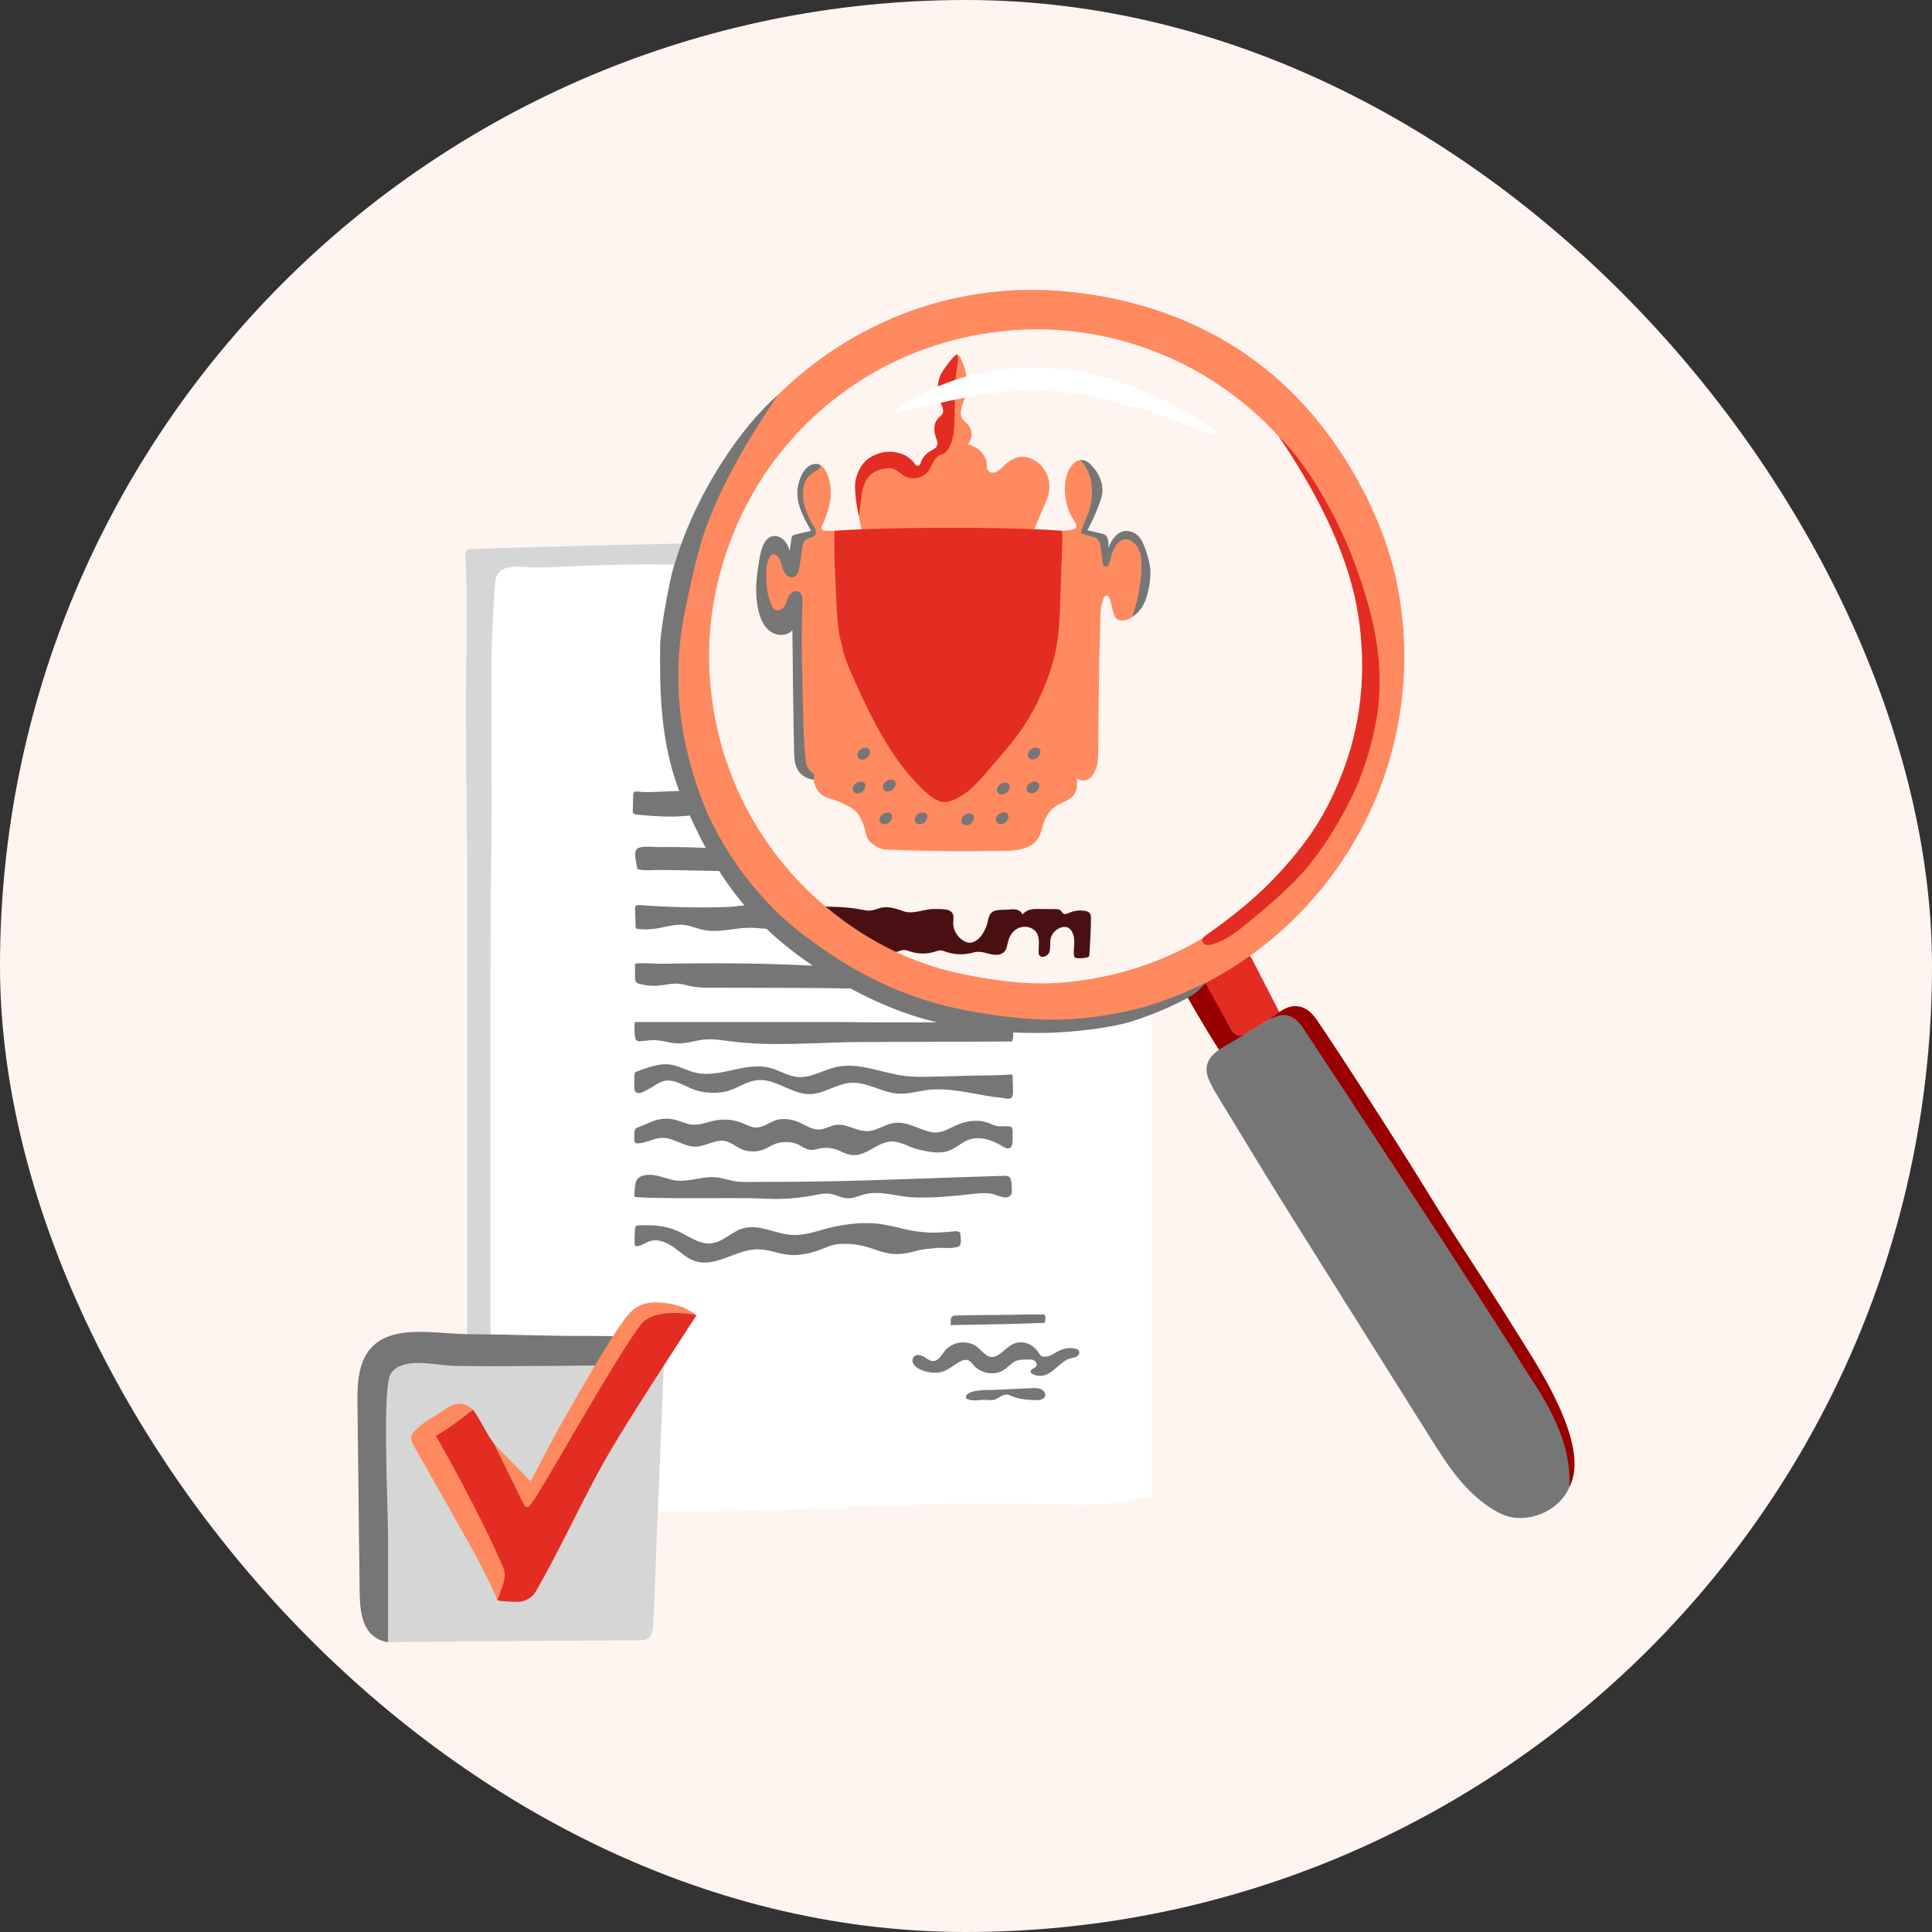 <svg width="200" height="200" viewBox="0 0 200 200" fill="none" xmlns="http://www.w3.org/2000/svg">
<rect x="0" y="0" width="200" height="200" fill="#333333" stroke="none"/>
<rect width="200" height="200" rx="100" fill="#FFF5F0"/>
<g clip-path="url(#clip0_7144_59799)">
<path d="M75.012 56.32C71.111 57.018 67.081 57.121 63.124 57.415C59.118 57.713 54.988 58.319 50.97 58.319C50.634 58.344 50.258 58.389 50.053 58.635C49.952 58.758 49.91 58.912 49.873 59.062C48.898 63.001 49.384 67.064 49.737 71.042C50.021 74.216 50.138 77.241 49.958 80.418C49.764 83.835 49.591 87.251 49.445 90.669C49.152 97.502 48.964 104.339 48.916 111.177C48.818 124.841 49.275 138.515 50.555 152.132C50.651 153.159 50.841 154.329 51.777 154.892C52.996 155.627 55.379 155.536 56.774 155.7C59.171 155.982 61.582 156.171 63.995 156.294C68.834 156.538 73.684 156.5 78.527 156.364C88.109 156.095 97.686 155.421 107.277 155.682C111.298 155.791 115.371 155.965 119.222 154.892V101.131C120.183 101.131 121.14 101.24 122.097 101.307C114.24 103.782 106.181 103.423 98.117 101.655C91.6 100.226 85.307 97.468 80.615 93.063C77.848 90.463 75.699 87.358 73.862 84.135C71.351 79.728 69.362 74.939 69.251 69.964C69.141 64.989 71.15 59.789 75.012 56.323V56.32Z" fill="white"/>
<path d="M50.397 155.468C50.42 155.487 50.444 155.506 50.468 155.525C51 155.956 51.567 156.402 52.263 156.525C52.685 156.599 53.119 156.547 53.544 156.488C54.246 156.39 54.945 156.275 55.641 156.142C54.513 155.966 53.421 155.599 52.435 155.064C51.912 154.78 51.409 154.439 51.066 153.979C50.303 152.953 50.77 150.56 50.77 149.283V106.825C50.77 100.051 50.759 93.277 50.884 86.503C50.947 83.086 50.824 69.86 50.914 66.639C50.97 64.624 51.105 62.614 51.243 60.603C51.272 60.183 51.308 59.742 51.554 59.385C52.14 58.539 53.478 58.633 54.566 58.707C55.812 58.793 57.063 58.717 58.31 58.656C64.315 58.357 70.338 58.353 76.343 58.644C76.066 58.135 76.275 57.526 76.252 56.956C76.209 55.914 75.562 56.055 74.857 56.106C73.692 56.191 72.511 56.225 71.332 56.25C68.805 56.303 66.278 56.358 63.752 56.417C58.773 56.533 53.796 56.666 48.82 56.836C48.65 56.841 48.466 56.853 48.338 56.955C48.166 57.093 48.164 57.334 48.177 57.544C48.489 62.722 48.232 67.954 48.232 73.161C48.232 79.492 48.363 85.724 48.363 92.042V145.92C48.363 148.16 48.105 150.424 48.532 152.632C48.619 153.078 48.727 153.527 48.946 153.933C49.278 154.544 49.838 155.016 50.396 155.468H50.397Z" fill="#D6D6D6"/>
<path d="M66.51 81.982C66.154 81.971 65.556 81.766 65.545 82.292C65.531 82.853 65.519 83.414 65.505 83.975C65.504 84.039 65.503 84.108 65.535 84.164C65.599 84.279 65.885 84.327 66.002 84.338C67.852 84.502 69.945 84.668 71.786 84.364C73.482 84.085 75.331 84.282 77.053 84.438C78.298 84.55 79.528 84.687 80.768 84.822C81.754 84.929 82.716 85.13 83.694 85.267C84.833 85.426 85.973 85.513 87.126 85.468C87.572 85.45 88.326 85.493 88.738 85.258C89.04 85.087 89.059 84.802 89.181 84.515C89.371 84.069 89.492 83.567 89.443 83.081C89.403 82.675 89.177 82.686 88.809 82.615C88.019 82.463 87.162 82.485 86.355 82.443C84.069 82.324 81.742 82.431 79.452 82.431C78.88 82.431 78.304 82.452 77.734 82.427C76.624 82.378 75.544 82.13 74.442 82.027C73.337 81.924 72.2 81.918 71.09 81.886C69.56 81.84 68.044 82.036 66.508 81.988L66.51 81.982Z" fill="#767676"/>
<path d="M66.089 87.782C66.04 87.805 65.996 87.832 65.961 87.863C65.511 88.244 65.919 89.448 65.987 89.974C66.741 90.179 67.676 90.044 68.451 90.058C69.432 90.073 70.414 90.09 71.394 90.106C72.981 90.132 74.569 90.183 76.154 90.184C77.376 90.184 78.495 89.777 79.759 89.841C81.527 89.93 83.3 89.968 85.067 89.859C85.554 89.829 86.221 89.477 85.94 89.108C85.782 88.9 83.954 88.972 83.63 88.95C82.779 88.892 81.928 88.834 81.076 88.776C79.76 88.688 78.487 88.69 77.243 88.27C76.101 87.885 74.878 87.839 73.686 87.795C71.879 87.726 70.07 87.657 68.262 87.692C67.785 87.701 66.609 87.54 66.088 87.784L66.089 87.782Z" fill="#767676"/>
<path d="M65.74 94.07C65.761 94.683 65.781 95.296 65.802 95.91C65.804 95.974 65.808 96.044 65.852 96.092C65.903 96.148 65.99 96.161 66.068 96.169C66.695 96.231 67.331 96.214 67.952 96.118C68.926 95.97 69.894 95.629 70.872 95.753C71.462 95.829 72.011 96.069 72.587 96.212C74.457 96.68 76.198 95.941 78.048 96.053C79.842 96.161 81.666 96.407 83.467 96.55C85.027 96.674 86.589 96.794 88.149 96.91C88.93 96.968 89.711 97.025 90.492 97.081C90.807 97.103 92.656 97.428 92.834 97.246C93.053 97.021 92.932 96.639 92.672 96.455C92.413 96.271 92.07 96.232 91.744 96.199C89.09 95.933 86.436 95.667 83.783 95.401C82.435 95.265 81.088 95.131 79.741 94.995C79.258 94.947 79.295 94.761 78.89 94.53C78.511 94.314 78.814 93.852 78.278 93.693C77.873 93.573 75.963 93.869 75.537 93.883C72.419 93.993 69.365 93.926 66.26 93.697C66.078 93.683 65.852 93.69 65.769 93.84C65.734 93.904 65.735 93.978 65.737 94.05V94.072L65.74 94.07Z" fill="#767676"/>
<path d="M65.738 99.935C65.73 100.363 65.731 100.792 65.742 101.22C65.746 101.377 65.756 101.544 65.861 101.666C65.956 101.777 66.11 101.828 66.258 101.866C66.869 102.028 67.512 102.084 68.146 102.03C68.882 101.968 69.615 101.76 70.35 101.844C70.73 101.887 71.094 102.007 71.468 102.086C72.205 102.244 72.969 102.243 73.726 102.246C78.451 102.261 86.665 102.229 91.384 102.427C90.974 101.57 88.77 101.47 87.989 101.083C87.429 100.805 86.885 100.29 86.29 100.109C85.561 99.889 84.569 99.995 83.808 99.954C82.122 99.867 80.436 99.808 78.748 99.77C75.376 99.695 72.003 99.708 68.63 99.768C67.665 99.785 66.694 99.641 65.739 99.756C65.738 99.815 65.737 99.875 65.735 99.933L65.738 99.935Z" fill="#767676"/>
<path d="M65.702 105.801C65.665 106.341 65.666 106.885 65.753 107.42C65.768 107.509 65.786 107.601 65.849 107.671C65.947 107.776 66.116 107.789 66.266 107.785C66.708 107.772 67.143 107.675 67.584 107.667C68.46 107.652 69.305 107.996 70.181 108.015C71.099 108.036 71.983 107.702 72.897 107.613C73.803 107.526 74.712 107.681 75.614 107.797C80.103 108.374 84.642 107.885 89.149 107.869C94.354 107.852 99.558 107.835 104.763 107.818C104.977 107.376 104.907 106.263 104.745 105.801C98.497 105.805 93.332 105.886 87.089 105.801H65.702Z" fill="#767676"/>
<path d="M65.695 112.86C65.7 112.875 65.705 112.889 65.712 112.903C65.808 113.115 66.085 113.188 66.314 113.138C66.545 113.089 66.735 112.944 66.944 112.843C67.15 112.744 67.346 112.637 67.54 112.513C67.922 112.268 68.305 111.996 68.757 111.899C69.744 111.685 70.677 112.319 71.603 112.7C72.689 113.146 73.932 113.241 75.089 112.999C76.306 112.743 77.21 111.899 78.486 111.81C80.371 111.677 81.978 113.308 83.869 113.264C85.325 113.23 86.57 112.208 88.021 112.094C89.75 111.959 91.312 113.129 93.044 113.217C94.017 113.265 94.966 112.97 95.93 112.843C96.783 112.731 97.646 112.753 98.498 112.843C99.681 112.966 100.846 113.214 102.017 113.414C102.604 113.514 103.192 113.603 103.784 113.658C104.114 113.688 104.593 113.908 104.787 113.522C104.864 113.369 104.866 113.19 104.865 113.02C104.865 112.485 104.849 111.948 104.823 111.413C104.821 111.352 104.812 111.28 104.759 111.248C104.723 111.224 104.677 111.227 104.634 111.231C103.332 111.343 102.007 111.314 100.7 111.348C99.368 111.382 98.036 111.417 96.704 111.451C95.69 111.477 94.669 111.503 93.663 111.378C91.272 111.079 88.909 109.932 86.565 110.457C85.214 110.759 83.967 111.61 82.582 111.49C81.55 111.401 80.666 110.784 79.667 110.531C77.172 109.901 74.52 111.627 72.012 111.044C71.095 110.831 70.272 110.32 69.336 110.194C68.504 110.084 67.619 110.341 66.836 110.595C66.526 110.696 66.219 110.806 65.918 110.929C65.778 110.985 65.735 110.989 65.708 111.135C65.651 111.426 65.667 111.759 65.662 112.057C65.658 112.246 65.659 112.436 65.665 112.625C65.667 112.705 65.67 112.787 65.695 112.862V112.86Z" fill="#767676"/>
<path d="M92.252 118.171C90.666 118.238 89.477 119.988 87.812 119.495C87.354 119.359 86.941 119.115 86.486 118.971C85.987 118.813 85.442 118.781 84.927 118.877C84.587 118.941 84.25 119.06 83.904 119.033C83.468 118.999 83.099 118.74 82.725 118.53C82.062 118.158 81.029 118.147 80.303 118.393C79.885 118.534 79.527 118.792 79.124 118.965C78.351 119.292 77.416 119.273 76.66 118.915C76.118 118.658 75.656 118.235 75.059 118.119C74.043 117.921 73.081 118.672 72.043 118.701C70.799 118.736 69.723 117.737 68.478 117.792C67.597 117.831 66.83 118.383 65.942 118.359C65.88 118.358 65.816 118.348 65.766 118.31C65.687 118.248 65.675 118.135 65.67 118.034C65.658 117.79 65.658 117.546 65.668 117.302C65.675 117.148 65.689 116.983 65.788 116.863C65.872 116.761 66.003 116.711 66.127 116.664C66.577 116.497 67.007 116.316 67.444 116.125C68.225 115.783 69.143 115.714 69.973 115.937C70.524 116.085 71.039 116.354 71.608 116.415C72.435 116.504 73.231 116.144 74.046 115.988C75.008 115.804 76.033 115.911 76.925 116.288C77.329 116.459 77.722 116.688 78.164 116.715C78.94 116.763 79.512 116.274 80.167 116.014C80.896 115.726 81.833 115.829 82.549 116.111C83.319 116.415 84.032 116.984 84.868 116.924C85.448 116.882 85.955 116.535 86.53 116.45C87.238 116.346 87.931 116.647 88.602 116.877C89.323 117.124 89.965 117.188 90.681 116.915C91.455 116.621 92.18 116.187 93.052 116.221C94.11 116.262 95.148 116.88 96.161 117.139C97.289 117.428 97.879 117.005 98.892 116.526C99.932 116.034 101.191 115.845 102.28 116.235C102.568 116.338 102.842 116.48 103.141 116.549C103.546 116.643 103.942 116.568 104.349 116.587C104.707 116.604 104.815 116.732 104.824 117.103C104.835 117.509 104.845 117.916 104.802 118.319C104.783 118.508 104.736 118.717 104.576 118.82C104.284 119.009 103.9 118.742 103.652 118.592C102.503 117.895 101.051 117.484 99.812 118.205C99.271 118.52 98.788 118.928 98.191 119.138C97.186 119.492 96.043 119.214 95.045 118.99C94.099 118.777 93.274 118.13 92.25 118.173L92.252 118.171Z" fill="#767676"/>
<path d="M104.707 122.52C104.743 122.787 104.753 123.058 104.74 123.326C104.735 123.44 104.723 123.556 104.665 123.657C104.306 124.28 103.353 123.76 102.866 123.629C101.952 123.384 100.862 123.589 99.935 123.681C98.128 123.864 96.263 124.039 94.451 123.945C92.795 123.859 91.112 123.209 89.458 123.645C88.897 123.792 88.36 124.066 87.777 124.052C87.148 124.036 86.586 123.687 85.966 123.589C85.38 123.496 84.784 123.634 84.204 123.745C82.609 124.052 80.972 124.168 79.346 124.092C77.952 124.028 76.643 124.023 75.246 124.026C74.166 124.026 73.088 124.036 72.008 124.04C70.94 124.043 69.871 124.04 68.802 124.019C67.77 123.998 66.704 124.011 65.679 123.903C65.659 123.726 65.675 123.547 65.69 123.369C65.704 123.191 65.72 123.012 65.738 122.833C65.757 122.65 65.781 122.465 65.847 122.293C66.136 121.541 67.267 121.556 67.92 121.685C68.618 121.823 69.276 122.118 69.984 122.206C71.337 122.371 72.686 121.758 74.046 121.869C74.915 121.939 75.728 122.301 76.599 122.343C77.421 122.382 78.275 122.343 79.107 122.345C81.165 122.35 83.224 122.335 85.282 122.298C91.497 122.187 97.703 121.892 103.916 121.723C104.128 121.717 104.368 121.723 104.51 121.865C104.596 121.951 104.629 122.072 104.654 122.189C104.677 122.298 104.696 122.409 104.71 122.52H104.707Z" fill="#767676"/>
<path d="M98.429 136.659C98.422 136.832 98.414 137.004 98.407 137.176C100.287 137.14 102.169 137.103 104.049 137.068C105.364 137.043 106.672 136.999 107.983 136.948C108.038 136.945 108.098 136.941 108.14 136.906C108.186 136.867 108.196 136.802 108.203 136.743C108.226 136.559 108.247 136.366 108.185 136.191C108.171 136.156 108.154 136.12 108.124 136.1C108.09 136.076 108.047 136.075 108.007 136.074C107.068 136.053 106.129 136.062 105.19 136.098C104.33 136.132 103.471 136.11 102.606 136.122C101.773 136.134 100.939 136.144 100.106 136.157C99.774 136.162 99.444 136.169 99.112 136.178C98.713 136.188 98.449 136.188 98.428 136.658L98.429 136.659Z" fill="#767676"/>
<path d="M96.689 142.105C96.173 142.088 95.662 141.965 95.2 141.735C94.948 141.61 94.701 141.447 94.563 141.203C94.424 140.959 94.423 140.619 94.626 140.423C94.867 140.188 95.272 140.254 95.57 140.411C96.117 140.698 96.493 141.19 97.121 140.673C97.426 140.421 97.616 140.056 97.877 139.757C98.673 138.845 100.202 138.696 101.159 139.438C101.722 139.872 102.199 140.685 102.976 140.425C103.759 140.163 104.27 139.32 105.082 139.047C106.028 138.729 107.01 139.217 107.525 140.042C107.597 140.158 107.663 140.283 107.777 140.359C107.854 140.411 107.947 140.433 108.039 140.444C108.646 140.508 109.165 140.046 109.72 139.791C110.188 139.576 110.724 139.504 111.233 139.59C111.421 139.622 111.63 139.693 111.706 139.87C111.795 140.074 111.644 140.316 111.45 140.425C111.255 140.535 111.024 140.557 110.809 140.617C109.726 140.923 109.092 142.18 107.988 142.398C107.615 142.471 107.217 142.411 106.882 142.229C106.803 142.186 106.722 142.128 106.696 142.042C106.654 141.904 106.774 141.769 106.899 141.698C107.025 141.626 107.174 141.579 107.257 141.461C107.389 141.279 107.292 141.003 107.108 140.874C106.924 140.745 106.685 140.729 106.461 140.74C105.825 140.767 105.346 140.689 104.802 141.1C104.479 141.345 104.195 141.645 103.847 141.857C102.869 142.449 101.484 142.161 100.749 141.287C100.614 141.125 100.491 140.941 100.303 140.844C99.942 140.658 99.51 140.861 99.165 141.074C98.265 141.628 97.784 142.141 96.691 142.103L96.689 142.105Z" fill="#767676"/>
<path d="M100.03 144.496C100.001 144.58 100.003 144.676 100.043 144.785C100.603 145.11 101.306 144.897 101.953 144.912C102.271 144.918 102.594 144.982 102.903 144.903C103.391 144.776 103.796 144.302 104.296 144.372C104.447 144.393 104.587 144.464 104.728 144.526C105.532 144.877 106.435 144.914 107.313 144.946C107.65 144.958 108.216 144.828 108.209 144.403C108.204 144.116 107.966 143.874 107.696 143.775C107.426 143.676 107.13 143.687 106.842 143.7C105.471 143.762 104.1 143.824 102.728 143.886C102.406 143.901 100.26 143.83 100.03 144.494V144.496Z" fill="#767676"/>
<path d="M65.797 127.001C65.789 127.014 65.782 127.028 65.776 127.044C65.728 127.156 65.724 127.28 65.72 127.402C65.71 127.682 65.701 127.962 65.694 128.241C65.687 128.453 65.68 128.668 65.728 128.876C65.737 128.913 65.748 128.954 65.778 128.98C65.815 129.013 65.87 129.014 65.919 129.009C66.452 128.959 66.87 128.59 67.375 128.458C68.234 128.235 69.13 128.667 69.829 129.178C70.527 129.69 71.171 130.312 72.019 130.569C74.143 131.214 76.236 129.311 78.473 129.326C79.648 129.334 80.755 129.874 81.929 129.921C82.838 129.957 83.894 129.732 84.739 129.432C85.469 129.173 86.029 128.846 86.85 128.783C87.751 128.715 88.665 128.799 89.535 129.03C90.479 129.28 91.377 129.704 92.354 129.797C92.948 129.853 93.546 129.784 94.13 129.672C94.541 129.593 94.938 129.456 95.348 129.373C95.762 129.288 96.193 129.27 96.613 129.227C96.868 129.201 97.121 129.174 97.377 129.173C97.668 129.173 97.958 129.203 98.249 129.195C98.461 129.19 98.671 129.163 98.881 129.137C99.111 129.108 99.359 129.044 99.428 128.796C99.516 128.483 99.456 128.059 99.413 127.743C99.406 127.699 99.4 127.653 99.377 127.614C99.227 127.335 98.537 127.503 98.281 127.515C97.763 127.537 97.25 127.603 96.732 127.603C95.988 127.603 95.242 127.538 94.508 127.412C93.351 127.211 92.23 126.856 91.065 126.703C89.507 126.498 87.926 126.666 86.4 126.981C85.008 127.268 83.643 127.864 82.212 127.849C80.413 127.83 78.653 126.665 76.933 127.153C75.724 127.496 74.835 128.607 73.575 128.716C72.452 128.814 71.474 128.087 70.483 127.592C69.737 127.218 68.932 126.99 68.104 126.896C67.695 126.849 67.284 126.832 66.874 126.832C66.656 126.832 66.436 126.837 66.218 126.844C66.037 126.849 65.889 126.834 65.795 127.003L65.797 127.001Z" fill="#767676"/>
<path d="M40.562 140.617C40.275 140.629 39.989 140.643 39.702 140.657C39.54 140.665 39.366 140.68 39.241 140.783C39.114 140.887 39.068 141.057 39.029 141.215C37.943 145.681 37.573 150.321 37.941 154.903C38.119 157.112 38.465 159.303 38.72 161.504C38.861 162.725 38.819 164.071 39.136 165.259C39.353 166.072 39.476 166.901 39.525 167.74C39.567 168.454 39.278 169.355 40.144 169.999C40.63 169.999 50.982 169.89 55.519 169.864C58.155 169.848 60.792 169.834 63.427 169.818C64.354 169.813 65.282 169.808 66.209 169.803C67.827 169.794 67.584 168.49 67.673 167.171C67.76 165.858 67.768 164.531 67.822 163.215C67.921 160.807 68.019 158.401 68.118 155.993C68.314 151.231 68.508 146.468 68.704 141.705C68.715 141.446 68.719 141.162 68.561 140.956C68.358 140.694 67.981 140.661 67.651 140.651C62.955 140.515 58.256 140.48 53.559 140.51C49.24 140.537 44.881 140.43 40.563 140.616L40.562 140.617Z" fill="#D6D6D6"/>
<path d="M40.163 169.645C40.156 169.762 40.153 169.881 40.143 169.998C37.476 169.546 37.253 166.899 37.228 164.688C37.154 158.321 37.081 151.955 37.006 145.588C36.988 144.021 36.978 142.407 37.553 140.949C39.212 136.745 44.638 138.059 48.16 138.104C51.078 138.141 53.996 138.195 56.915 138.263C60.009 138.336 63.254 138.216 66.397 138.464C67.256 138.532 69.243 138.816 69.331 138.931C69.416 139.044 67.084 141.257 64.454 141.311C60.481 141.392 55.353 141.401 54.602 141.409C52.064 141.436 49.526 141.438 46.987 141.393C45.1 141.361 41.655 140.356 40.443 142.219C39.541 143.606 40.171 156.12 40.171 158.955V169.577C40.169 169.599 40.167 169.621 40.166 169.643L40.163 169.645Z" fill="#767676"/>
<path d="M44.378 149.356C45.629 147.897 47.208 146.719 48.964 145.936C49.623 146.771 50.479 148.624 51.138 149.459C52.611 151.321 53.485 152.875 54.957 154.737C58.069 149.159 61.585 142.868 64.697 137.289C65.085 136.593 65.512 135.858 66.219 135.493C66.796 135.196 67.478 135.189 68.126 135.237C70.283 135.398 72.111 136.14 72.111 136.14C72.111 136.14 66.003 145.461 63.535 149.591C61.133 153.608 59.176 157.868 56.983 161.999C56.501 162.907 56.007 163.809 55.495 164.7C55.1 165.39 54.418 165.774 53.69 165.814C53.129 165.845 51.655 165.755 51.525 165.656C51.418 165.574 51.348 165.149 51.301 165.022C50.262 162.235 49.86 159.266 48.968 156.436C48.551 155.113 48.051 153.761 47.243 152.625C47.033 152.33 44.441 149.276 44.374 149.355L44.378 149.356Z" fill="#E32D22"/>
<path d="M45.114 148.617C46.221 148.115 48.966 145.937 48.966 145.937C48.966 145.937 47.838 144.615 46.181 145.817C44.868 146.77 44.268 146.849 43.095 147.969C42.852 148.2 42.599 148.462 42.56 148.795C42.522 149.108 42.682 149.407 42.839 149.681C44.166 152.019 45.492 154.358 46.819 156.695C48.485 159.632 50.155 162.574 51.53 165.659C51.699 164.683 52.603 163.511 52.107 162.322C49.925 157.094 45.41 149.103 45.114 148.617Z" fill="#FF8A5F"/>
<path d="M54.711 156.003C55.305 155.815 63.383 140.969 66.346 137.124C67.815 135.216 72.115 136.144 72.115 136.144C72.115 136.144 71.056 135.448 70.698 135.323C69.986 135.073 69.242 134.911 68.49 134.843C67.054 134.715 65.894 135.035 64.983 136.143C63.199 138.31 58.745 146.277 57.856 147.817C57.385 148.634 54.937 153.351 54.937 153.351L51.142 149.46C51.142 149.46 52.608 152.495 53.586 154.448C54.217 155.709 54.324 156.125 54.713 156.003H54.711Z" fill="#FF8A5F"/>
<path d="M89.36 34.866C86.234 36.75 83.755 39.527 81.454 42.36C78.95 45.439 76.581 48.658 74.806 52.208C71.971 57.877 70.734 64.334 71.269 70.649C72.184 81.447 78.407 91.579 87.387 97.653C96.366 103.727 107.885 105.753 118.501 103.543C120.501 103.127 122.496 102.558 124.268 101.54C125.664 100.739 126.89 99.677 128.106 98.623C129.973 97.003 131.84 95.384 133.706 93.765C135.166 92.499 136.635 91.223 137.832 89.707C139.356 87.778 140.393 85.518 141.416 83.284C142.652 80.587 143.892 77.871 144.639 75.001C146.911 66.269 144.288 56.707 138.905 49.462C133.523 42.219 125.638 37.123 117.245 33.8C108.993 30.532 97.118 30.189 89.36 34.866Z" fill="#FFF5F0"/>
<path d="M108.616 50.043C108.605 49.917 108.587 49.792 108.562 49.669C108.36 48.686 107.645 47.847 106.718 47.466C105.595 47.005 104.642 47.488 103.83 48.297C103.608 48.519 103.386 48.757 103.094 48.872C102.801 48.987 102.415 48.934 102.255 48.663C102.152 48.49 102.167 48.273 102.155 48.072C102.091 46.972 101.202 46.263 100.207 45.991C100.745 45.217 100.561 44.836 100.545 44.705C100.481 44.171 100.184 43.911 99.812 43.578C99.077 42.918 99.674 41.899 99.898 41.115C100.295 39.73 100.045 38.181 99.363 36.913C99.251 36.703 99.042 36.707 99.042 36.707C99.042 36.707 98.91 36.955 98.875 36.993C98.501 37.393 98.437 37.726 98.234 38.235C98.043 38.713 98.069 39.313 97.811 39.749C97.731 39.92 97.65 40.096 97.645 40.284C97.64 40.462 97.704 40.635 97.762 40.803C98.007 41.495 98.2 42.207 98.324 42.93C98.44 43.603 97.829 43.79 97.542 44.321C97.332 44.71 97.271 45.185 97.419 45.605C97.495 45.82 97.628 45.994 97.773 46.165C97.437 46.319 97.133 46.441 96.826 46.664C96.404 46.971 95.959 47.317 95.814 47.818C95.754 48.027 95.746 48.26 95.616 48.435C95.466 48.636 95.16 48.701 94.942 48.577C94.775 48.482 94.676 48.306 94.563 48.149C94.019 47.385 93.042 47.036 92.131 47.056C91.183 47.075 90.398 47.566 89.641 48.087C88.664 48.76 88.618 50.049 88.662 51.117C88.689 51.811 88.739 52.471 88.861 53.167C88.897 53.364 89.276 55.464 89.357 55.455C89.995 55.382 106.733 55.553 106.733 55.553C106.733 55.553 108.178 52.183 108.357 51.746C108.578 51.209 108.668 50.621 108.617 50.044L108.616 50.043Z" fill="#FF8A5F"/>
<path d="M84.164 77.753C84.168 78.573 84.16 79.396 84.167 80.215C84.172 80.836 84.393 81.605 84.834 82.061C85.346 82.593 86.136 82.714 86.826 82.976C87.093 83.078 87.35 83.203 87.593 83.351C87.806 83.481 88.043 83.554 88.247 83.7C88.989 84.233 89.367 85.138 89.572 86.027C89.64 86.32 89.697 86.624 89.857 86.878C89.96 87.039 90.1 87.172 90.246 87.298C90.737 87.718 91.241 87.948 91.886 87.957C92.6 87.966 93.315 88.01 94.029 88.031C95.523 88.073 97.018 88.099 98.513 88.108C100.027 88.117 101.542 88.111 103.057 88.087C104.155 88.07 105.318 88.147 106.346 87.698C106.782 87.508 107.184 87.217 107.445 86.82C107.761 86.343 107.85 85.757 108.031 85.214C108.298 84.417 108.824 83.644 109.598 83.27C110.286 82.937 111.177 82.632 111.411 81.807C111.532 81.379 111.476 80.874 111.458 80.437C111.436 79.916 111.489 79.381 111.505 78.859C111.537 77.81 111.569 76.762 111.601 75.713C111.697 72.614 111.791 69.515 111.886 66.416C111.904 65.804 112.098 59.071 112.111 59.071C108.788 59.011 105.458 58.951 102.141 59.173C98.058 59.447 94.004 60.146 89.913 60.205C88.1 60.231 86.279 60.131 84.474 60.307C84.351 60.319 84.216 60.337 84.13 60.427C84.047 60.514 84.032 60.645 84.023 60.765C83.57 66.378 84.132 71.996 84.163 77.753H84.164Z" fill="#FF8A5F"/>
<path d="M84.563 48.168C84.231 48.113 83.181 48.951 83.047 49.329C82.686 50.331 82.698 51.454 83.039 52.461C83.21 52.966 83.463 53.438 83.791 53.858C84.066 54.211 84.141 54.748 84.471 55.056C84.691 55.26 85.652 54.947 85.396 54.947C84.971 54.947 85.009 54.615 85.052 54.525C85.419 53.766 85.729 52.974 85.889 52.145C86.103 51.039 86.038 49.851 85.528 48.846C85.364 48.526 85.137 48.21 84.8 48.081C84.744 48.06 84.621 48.178 84.563 48.169V48.168Z" fill="#FF8A5F"/>
<path d="M87.41 79.026C87.299 73.649 87.148 69.648 86.815 64.561C86.606 61.37 86.603 58.858 86.524 54.959C85.7 54.935 84.833 54.936 83.983 55.018C83.443 55.07 82.247 56.276 82.23 56.378C82.192 56.611 82.113 56.867 82.109 57.103C82.105 57.3 82.147 57.488 82.118 57.692C82.112 57.737 82.102 57.784 82.071 57.818C82.015 57.878 81.912 57.864 81.849 57.812C81.786 57.76 81.754 57.68 81.72 57.606C81.461 57.024 81.041 56.515 80.519 56.152C80.377 56.054 80.224 55.964 80.052 55.946C79.785 55.917 79.522 56.072 79.359 56.286C79.196 56.5 79.114 56.764 79.048 57.025C78.869 57.733 78.902 58.483 78.898 59.209C78.89 60.717 78.889 62.261 79.407 63.676C79.494 63.913 79.598 64.15 79.763 64.34C79.928 64.531 80.163 64.673 80.417 64.675C80.876 64.679 81.213 64.245 81.393 63.822C81.662 63.192 81.754 62.503 81.929 61.84C81.939 61.8 81.952 61.755 81.984 61.728C82.344 61.405 82.524 62.763 82.529 62.894C82.549 63.395 82.559 63.895 82.574 64.396C82.604 65.413 82.634 66.43 82.664 67.447C82.723 69.453 82.804 77.789 82.814 78.157C82.822 78.426 82.826 79.231 82.827 79.634C82.827 79.778 82.887 79.899 82.976 79.94C83.161 80.026 83.476 80.167 83.639 80.216C84.787 80.565 85.846 80.733 86.995 80.257C87.09 80.218 87.29 80.168 87.349 80.073C87.398 79.993 87.412 79.121 87.41 79.022V79.026Z" fill="#FF8A5F"/>
<path d="M78.381 59.415C78.4 59.274 78.42 59.135 78.443 58.995C78.601 58.012 78.729 56.105 79.735 55.589C80.152 55.377 80.682 55.51 81.038 55.814C81.394 56.116 81.603 56.557 81.75 57.001C81.794 56.71 81.838 56.419 81.882 56.128C81.912 55.932 81.895 55.636 82.032 55.477C82.104 55.392 82.211 55.365 82.311 55.341C82.859 55.211 83.406 55.082 83.953 54.951C83.202 53.568 82.409 52.234 82.562 50.623C82.625 49.969 83.145 47.855 84.66 48.034C84.742 48.043 84.826 48.065 84.88 48.127C84.96 48.215 84.941 48.359 84.873 48.456C84.805 48.552 84.698 48.614 84.598 48.675C84.028 49.019 83.585 49.313 83.329 49.928C83.135 50.392 83.118 50.91 83.139 51.412C83.178 52.392 83.591 53.312 84.042 54.166C84.186 54.442 84.513 54.825 84.463 55.154C84.386 55.664 83.79 55.619 83.46 55.844C83.172 56.039 83.096 56.423 83.045 56.768C82.951 57.397 82.857 58.026 82.765 58.653C82.699 59.088 82.57 59.603 82.151 59.739C81.819 59.846 81.454 59.637 81.255 59.349C81.058 59.062 80.984 58.709 80.886 58.375C80.788 58.04 80.648 57.695 80.367 57.488C80.291 57.432 80.203 57.386 80.109 57.382C79.892 57.374 79.731 57.578 79.632 57.771C79.272 58.48 79.325 59.269 79.34 60.038C79.355 60.954 79.499 61.898 79.906 62.727C79.981 62.878 80.068 63.031 80.212 63.121C80.545 63.33 80.995 63.082 81.206 62.75C81.416 62.418 81.486 62.014 81.685 61.675C81.883 61.336 82.308 61.062 82.66 61.235C82.769 61.289 82.856 61.38 82.919 61.483C83.095 61.77 83.087 62.129 83.074 62.466C82.997 64.402 82.972 66.319 83.014 68.258C83.049 69.867 83.085 71.475 83.12 73.084C83.129 73.518 83.139 73.951 83.151 74.386C83.18 75.457 83.222 76.53 83.306 77.598C83.327 77.866 83.352 78.132 83.38 78.398C83.404 78.636 83.41 78.889 83.474 79.12C83.587 79.531 83.874 79.894 84.252 80.093C84.267 80.101 84.283 80.11 84.291 80.126C84.297 80.139 84.296 80.155 84.295 80.169C84.278 80.333 84.261 80.499 84.244 80.663C84.241 80.683 84.239 80.704 84.223 80.716C84.207 80.728 84.184 80.725 84.164 80.72C83.807 80.64 82.944 80.477 82.481 79.494C82.274 79.053 82.227 78.558 82.211 78.069C82.144 76.023 82.031 66.343 82.028 65.226C81.485 65.887 80.392 65.852 79.708 65.338C79.024 64.824 78.682 63.973 78.496 63.138C78.225 61.915 78.225 60.652 78.388 59.415H78.381Z" fill="#767676"/>
<path d="M112.073 55.05C112.031 55.131 111.972 55.199 111.887 55.231C111.831 55.254 111.77 55.256 111.71 55.259C111.235 55.28 110.587 54.999 110.114 54.938C110.509 54.908 111.276 54.888 111.378 54.626C111.423 54.51 111.427 54.382 111.387 54.264C111.348 54.147 111.279 54.043 111.21 53.94C110.452 52.816 110.121 51.412 110.262 50.065C110.338 49.337 110.563 48.599 111.057 48.059C111.293 47.8 111.626 47.584 111.972 47.637C112.327 47.692 112.578 48.009 112.767 48.314C113.188 48.993 113.493 49.742 113.67 50.521C113.836 51.252 113.551 51.888 113.282 52.56C113.153 52.884 112.962 53.192 112.799 53.498C112.572 53.926 112.263 54.366 112.149 54.837C112.132 54.909 112.107 54.985 112.073 55.051V55.05Z" fill="#FF8A5F"/>
<path d="M118.587 59.044C118.575 58.829 118.561 58.615 118.545 58.401C118.498 57.737 118.38 57.2 118.09 56.603C117.852 56.114 117.77 55.55 117.199 55.313C116.759 55.13 116.232 55.283 115.87 55.593C115.508 55.904 115.289 56.347 115.13 56.796C114.994 57.179 114.883 57.593 114.584 57.866C114.509 57.934 114.388 57.989 114.317 57.918C114.283 57.886 114.276 57.835 114.269 57.789C114.209 57.373 114.184 56.992 114.172 56.569C114.169 56.439 114.167 55.292 114.065 55.266C112.747 54.93 111.288 54.903 109.941 54.945C109.865 58.842 109.865 61.354 109.66 64.546C109.332 69.633 109.185 73.634 109.08 79.011C109.079 79.109 109.093 79.982 109.143 80.062C109.203 80.157 109.403 80.206 109.497 80.246C109.836 80.387 110.197 80.483 110.562 80.526C110.745 80.547 110.928 80.554 111.112 80.545C111.267 80.537 111.429 80.543 111.57 80.617C111.622 80.644 111.671 80.678 111.723 80.705C112.031 80.871 112.425 80.814 112.719 80.624C113.013 80.435 113.218 80.132 113.362 79.814C113.444 79.633 113.509 79.444 113.556 79.249C113.708 78.624 113.682 77.961 113.688 77.322C113.692 76.984 113.695 76.646 113.699 76.308C113.717 74.572 113.735 72.836 113.756 71.1C113.772 69.877 113.781 68.653 113.815 67.431C113.842 66.474 113.87 65.519 113.896 64.563C113.896 63.683 113.9 62.782 114.238 61.949C114.299 61.799 114.409 61.63 114.571 61.642C114.708 61.653 114.794 61.791 114.848 61.918C115.051 62.399 115.094 62.933 115.251 63.431C115.32 63.649 115.389 63.888 115.567 64.034C115.948 64.347 116.677 64.299 117.21 63.861C118.139 63.096 118.161 62.724 118.425 61.665C118.637 60.813 118.638 59.928 118.59 59.048L118.587 59.044Z" fill="#FF8A5F"/>
<path d="M118.138 59.318C118.036 60.864 117.723 62.397 117.207 63.858C117.772 63.526 118.193 62.984 118.469 62.39C118.746 61.797 118.887 61.148 118.988 60.501C119.069 59.983 119.124 59.456 119.081 58.934C119.041 58.46 118.923 57.998 118.793 57.542C118.71 57.245 118.62 56.95 118.507 56.665C118.331 56.218 118.116 55.706 117.738 55.396C117.289 55.028 116.657 54.839 116.114 55.045C115.863 55.141 115.648 55.313 115.462 55.507C115.139 55.849 114.898 56.268 114.766 56.719C114.772 56.255 114.762 55.412 114.206 55.28C113.659 55.151 113.112 55.021 112.565 54.891C112.976 54.132 113.356 53.349 113.657 52.54C113.918 51.834 114.197 51.217 114.11 50.434C114.031 49.727 113.723 49.053 113.274 48.502C112.88 48.016 112.471 47.555 111.8 47.634C112.561 48.274 112.928 49.549 112.991 50.001C113.124 50.969 113.032 51.965 112.733 52.895C112.628 53.221 112.118 54.363 111.937 54.962C111.898 55.094 111.975 55.265 112.117 55.297C112.545 55.395 113.393 55.646 113.484 55.702C113.86 55.931 113.935 56.461 113.98 56.864C114.027 57.274 114.073 57.685 114.12 58.095C114.136 58.236 114.154 58.382 114.228 58.502C114.304 58.622 114.454 58.707 114.589 58.661C114.722 58.615 114.786 58.465 114.829 58.331C114.96 57.92 115.042 57.495 115.191 57.09C115.34 56.686 115.566 56.293 115.918 56.045C116.852 55.39 117.73 56.337 118.018 57.208C118.17 57.673 118.181 58.173 118.168 58.662C118.163 58.882 118.152 59.1 118.138 59.319V59.318Z" fill="#767676"/>
<path d="M88.596 49.589C88.293 50.798 88.913 53.458 88.913 53.458C88.913 53.458 89.107 51.821 89.234 51.044C89.362 50.268 89.66 49.468 90.293 49.001C90.649 48.739 91.082 48.602 91.517 48.518C91.803 48.463 92.101 48.429 92.383 48.504C92.87 48.632 93.22 49.052 93.661 49.294C94.441 49.724 95.516 49.506 96.067 48.806C96.455 48.314 96.597 47.633 97.085 47.238C97.299 47.064 97.538 47.062 97.756 46.93C98.016 46.775 98.206 46.435 98.337 46.173C98.633 45.577 98.73 44.892 98.775 44.234C98.926 42.094 98.702 39.922 99.107 37.814C99.137 37.658 99.234 36.813 99.042 36.706C98.883 36.618 97.505 38.374 97.29 38.986C96.98 39.868 97.013 40.866 97.38 41.726C97.532 42.082 97.741 42.486 97.57 42.833C97.47 43.036 97.261 43.16 97.103 43.323C96.59 43.85 96.659 44.718 96.928 45.403C97.171 46.026 97.058 46.3 96.49 46.595C95.966 46.866 95.552 47.248 95.348 47.819C95.288 47.987 95.215 48.193 95.038 48.221C94.861 48.248 94.729 48.07 94.625 47.924C93.794 46.77 92.008 46.497 90.752 47.023C90.301 47.212 89.086 47.639 88.596 49.587V49.589Z" fill="#E32D22"/>
<path d="M86.39 54.943C86.349 56.512 86.38 58.083 86.466 59.65C86.548 61.138 86.584 62.633 86.695 64.118C86.739 64.708 86.81 65.296 86.928 65.876C86.99 66.173 87.068 66.465 87.152 66.758C87.213 66.974 87.208 67.188 87.269 67.404C87.605 68.578 88.124 69.705 88.627 70.816C90.464 74.871 92.522 78.961 95.801 81.974C96.288 82.421 96.937 82.933 97.622 83.017C98.313 83.102 99.221 82.586 99.774 82.22C100.304 81.869 100.769 81.43 101.209 80.969C101.754 80.399 102.263 79.796 102.772 79.194C103.913 77.845 105.094 76.556 106.052 75.066C107.389 72.988 108.406 70.706 109.058 68.323C109.738 65.838 109.709 63.244 109.807 60.672C109.82 60.321 110.055 54.955 109.938 54.943C109.938 54.943 106.568 54.632 98.347 54.637C90.126 54.641 86.389 54.942 86.389 54.942L86.39 54.943Z" fill="#E32D22"/>
<path d="M89.219 78.629C89.407 78.642 89.592 78.568 89.741 78.453C90.044 78.219 90.271 77.608 89.785 77.436C89.391 77.298 88.901 77.6 88.779 77.979C88.675 78.299 88.882 78.604 89.217 78.629H89.219Z" fill="#767676"/>
<path d="M106.858 78.621C107.046 78.634 107.231 78.56 107.38 78.445C107.683 78.212 107.91 77.6 107.425 77.429C107.03 77.29 106.541 77.592 106.418 77.972C106.315 78.291 106.521 78.597 106.857 78.621H106.858Z" fill="#767676"/>
<path d="M106.747 82.129C106.935 82.142 107.12 82.068 107.269 81.953C107.572 81.719 107.799 81.108 107.314 80.936C106.919 80.798 106.43 81.1 106.307 81.479C106.204 81.799 106.41 82.104 106.746 82.129H106.747Z" fill="#767676"/>
<path d="M103.676 82.239C103.864 82.252 104.049 82.177 104.198 82.062C104.501 81.829 104.728 81.217 104.242 81.046C103.848 80.908 103.358 81.209 103.236 81.589C103.133 81.908 103.339 82.214 103.674 82.239H103.676Z" fill="#767676"/>
<path d="M103.559 85.321C103.747 85.334 103.932 85.259 104.081 85.144C104.384 84.911 104.611 84.299 104.125 84.128C103.731 83.99 103.241 84.291 103.118 84.671C103.015 84.99 103.222 85.296 103.557 85.321H103.559Z" fill="#767676"/>
<path d="M99.988 85.422C100.176 85.435 100.362 85.361 100.51 85.246C100.813 85.012 101.041 84.4 100.555 84.23C100.161 84.091 99.671 84.393 99.548 84.772C99.445 85.092 99.651 85.397 99.987 85.422H99.988Z" fill="#767676"/>
<path d="M88.738 82.137C88.926 82.15 89.112 82.076 89.26 81.961C89.563 81.727 89.791 81.115 89.305 80.944C88.911 80.806 88.421 81.108 88.298 81.487C88.195 81.807 88.401 82.112 88.737 82.137H88.738Z" fill="#767676"/>
<path d="M91.874 81.926C92.061 81.939 92.247 81.865 92.396 81.75C92.699 81.516 92.926 80.904 92.44 80.733C92.046 80.595 91.556 80.897 91.433 81.276C91.33 81.596 91.537 81.901 91.872 81.926H91.874Z" fill="#767676"/>
<path d="M91.505 85.328C91.693 85.341 91.879 85.267 92.028 85.152C92.331 84.919 92.558 84.307 92.072 84.136C91.678 83.997 91.188 84.299 91.065 84.679C90.962 84.998 91.168 85.304 91.504 85.328H91.505Z" fill="#767676"/>
<path d="M95.155 85.328C95.343 85.341 95.528 85.267 95.677 85.152C95.98 84.919 96.207 84.307 95.721 84.136C95.327 83.997 94.837 84.299 94.715 84.679C94.612 84.998 94.818 85.304 95.153 85.328H95.155Z" fill="#767676"/>
<path d="M111.289 99.133C111.352 99.173 111.437 99.185 111.514 99.19C111.852 99.213 112.193 99.186 112.523 99.116C112.586 99.103 112.651 99.086 112.698 99.042C112.769 98.975 112.778 98.868 112.782 98.772C112.833 97.536 112.945 96.286 112.937 95.049C112.933 94.485 112.745 94.349 112.192 94.279C111.685 94.215 111.161 94.285 110.693 94.49C110.501 94.574 110.28 94.679 110.095 94.58C109.952 94.503 109.891 94.33 109.763 94.229C109.625 94.118 109.433 94.113 109.255 94.111C108.68 94.105 108.105 94.101 107.53 94.096C107.208 94.094 106.88 94.092 106.572 94.188C106.288 94.275 106.031 94.446 105.839 94.672C105.762 94.415 105.513 94.237 105.252 94.172C104.99 94.107 104.716 94.134 104.449 94.16C103.888 94.218 102.986 94.075 102.58 94.54C102.272 94.892 102.288 95.484 102.102 95.911C101.872 96.436 101.658 96.902 101.193 97.264C100.957 97.45 100.672 97.596 100.372 97.592C100.153 97.589 99.943 97.506 99.753 97.396C99.201 97.075 98.814 96.495 98.697 95.87C98.586 95.276 98.976 94.629 98.279 94.257C98.176 94.202 98.061 94.177 97.946 94.159C97.52 94.088 97.1 94.103 96.673 94.1C95.75 94.094 94.812 94.555 93.901 94.418C93.615 94.375 93.345 94.266 93.072 94.173C92.457 93.963 91.791 93.83 91.159 93.979C90.819 94.058 90.499 94.218 90.153 94.258C89.79 94.301 89.426 94.211 89.067 94.142C87.483 93.835 85.846 93.868 84.237 93.826C84.002 93.82 83.742 93.822 83.569 93.98C83.398 94.135 83.369 94.39 83.351 94.621C83.293 95.363 83.215 96.104 83.206 96.851C83.199 97.38 83.127 98.23 83.607 98.577C83.942 98.821 84.48 98.749 84.701 98.398C84.851 98.158 84.855 97.824 85.073 97.643C85.184 97.551 85.329 97.516 85.47 97.485C85.974 97.371 86.478 97.258 86.982 97.144C87.367 97.058 87.761 96.971 88.154 97.016C89.301 97.15 90.059 98.341 91.176 98.635C91.781 98.794 92.424 98.67 93.018 98.477C93.196 98.419 93.375 98.355 93.56 98.349C93.81 98.341 94.049 98.44 94.287 98.516C95.102 98.775 95.999 98.773 96.813 98.509C96.986 98.453 97.16 98.384 97.343 98.383C97.544 98.381 97.736 98.461 97.925 98.528C98.583 98.758 99.294 98.835 99.987 98.757C100.3 98.722 100.602 98.653 100.904 98.573C101.24 98.484 101.6 98.543 101.931 98.624C102.512 98.768 103.284 99.025 103.83 98.641C104.147 98.419 104.223 98.086 104.295 97.734C104.42 97.117 104.669 96.535 105.222 96.183C105.889 95.757 106.907 95.892 107.317 96.568C107.665 97.139 107.514 97.865 107.517 98.533C107.517 98.633 107.522 98.738 107.563 98.83C107.749 99.25 108.449 99.022 108.616 98.594C108.784 98.166 108.667 97.681 108.748 97.228C108.866 96.585 109.429 96.047 110.078 95.961C110.868 95.856 111.193 96.722 111.208 97.394C111.22 97.906 111.116 98.423 111.186 98.932C111.193 98.98 111.202 99.03 111.228 99.072C111.244 99.095 111.263 99.113 111.285 99.128L111.289 99.133Z" fill="#4A1011"/>
<path d="M132.425 104.76C132.463 104.833 132.5 104.906 132.538 104.981C132.525 104.956 132.46 104.988 132.444 104.992C132.086 105.077 131.713 105.367 131.4 105.548C130.846 105.87 130.299 106.203 129.753 106.539C129.232 106.858 128.714 107.181 128.195 107.504C128.019 107.614 127.843 107.725 127.667 107.834C127.618 107.864 127.558 107.92 127.503 107.936C127.305 107.995 127.109 107.764 126.985 107.622C126.824 107.436 126.69 107.231 126.557 107.027C126.175 106.437 125.807 105.838 125.453 105.231C124.888 104.264 124.354 103.269 124.047 102.192C123.992 102 123.86 101.58 124 101.397C124.056 101.324 124.233 101.277 124.317 101.229C124.445 101.156 124.573 101.082 124.701 101.007C124.905 100.89 125.111 100.772 125.31 100.646C126.047 100.173 126.87 99.911 127.618 99.478C128.112 99.191 128.639 98.583 129.236 98.874C129.442 98.974 129.552 99.178 129.653 99.372C130.577 101.169 131.502 102.965 132.426 104.761L132.425 104.76Z" fill="#E32D22"/>
<path d="M122.714 102.866C123.746 104.702 126.417 109.187 126.528 109.112C127.362 108.561 128.758 107.967 129.109 106.952C128.839 107.117 128.523 107.258 128.208 107.217C127.741 107.155 127.464 106.676 127.253 106.254C127.053 105.852 124.317 100.953 124.351 100.934C123.662 101.312 122.986 101.717 122.326 102.145C122.371 102.246 122.51 102.505 122.713 102.865L122.714 102.866Z" fill="#980000"/>
<path d="M130.845 38.056C130.085 37.454 129.297 36.88 128.48 36.337C122.795 32.556 116.095 30.56 109.313 30.086C103.979 29.715 98.49 30.55 93.513 32.474C87.18 34.923 81.578 39.081 77.378 44.411C64.366 60.923 67.213 84.847 83.735 97.85C100.258 110.853 124.199 108.009 137.21 91.497C140.352 87.511 142.688 82.909 144.029 78.014C145.567 72.395 145.785 66.439 144.679 60.721C144.123 57.843 143.156 55.054 141.915 52.402C139.299 46.819 135.637 41.861 130.845 38.056ZM86.331 94.557C82.248 91.344 78.926 87.207 76.695 82.516C74.204 77.278 73.094 71.414 73.488 65.629C73.942 58.95 76.521 52.277 80.675 47.007C83.034 44.013 85.892 41.418 89.111 39.373C95.034 35.61 102.189 33.757 109.204 34.146C116.119 34.529 122.818 37.073 128.258 41.354C142.959 52.924 145.492 74.213 133.914 88.906C129.939 93.952 124.552 97.807 118.482 99.923C115.531 100.951 112.438 101.569 109.318 101.757C105.958 101.959 102.362 101.428 99.076 100.715C94.461 99.713 90.033 97.472 86.331 94.56V94.557Z" fill="#FF8A5F"/>
<path d="M136.095 88.809C134.179 91.377 131.591 93.538 129.118 95.572C128.031 96.466 126.884 97.346 125.536 97.749C125.317 97.814 125.082 97.868 124.86 97.81C124.638 97.753 124.437 97.553 124.454 97.323C124.469 97.104 124.664 96.948 124.843 96.82C128.095 94.493 130.527 92.549 133.18 89.528C136.269 86.01 137.841 83.055 139.142 79.545C141.108 74.238 141.475 68.421 140.462 62.868C139.328 56.661 135.877 50.297 132.344 45.145C134.286 47.018 135.964 49.674 136.622 50.792C137.993 53.121 139.197 55.536 140.141 58.06C142.176 63.501 143.473 68.749 142.47 74.567C142.021 77.175 141.042 80.294 139.855 82.658C138.719 84.919 137.627 86.76 136.097 88.809H136.095Z" fill="#E32D22"/>
<path d="M108.813 38.117C113.682 38.5 118.397 40.147 122.635 42.539C123.265 42.895 123.896 43.253 124.498 43.654C124.76 43.829 125.822 44.389 125.849 44.709C125.861 44.837 125.758 44.965 125.631 44.982C125.553 44.992 125.476 44.966 125.401 44.94C123.804 44.385 122.232 43.76 120.648 43.168C116.054 41.451 111.166 40.344 106.233 40.429C102.682 40.49 99.188 41.276 95.722 42.057C95.073 42.203 94.427 42.361 93.784 42.532C93.501 42.608 93.22 42.702 92.932 42.746C92.797 42.767 92.319 42.81 92.59 42.573C92.809 42.381 93.041 42.206 93.281 42.042C93.752 41.718 94.257 41.448 94.753 41.165C95.773 40.583 96.84 40.082 97.937 39.663C100.16 38.812 102.509 38.297 104.882 38.114C106.189 38.014 107.504 38.014 108.811 38.117H108.813Z" fill="white"/>
<path d="M100.676 104.718C93.451 103.46 88.244 100.553 83.484 97.014C77.667 92.69 74.218 86.853 72.704 82.894C68.636 72.269 70.611 64.55 71.353 61.142C71.894 58.663 72.458 56.176 73.389 53.814C75.225 49.157 77.737 45.031 80.539 40.871C76.549 44.368 72.73 50.419 70.703 55.834C70.317 56.865 69.981 57.909 69.655 58.959C69.437 59.662 68.342 65.052 68.336 66.941C68.323 70.994 68.209 77.115 70.722 82.888C73.838 90.047 77.486 96.749 88.542 102.588C95.157 106.082 100.811 106.891 107.288 106.936C109.926 106.955 113.68 106.598 116.255 105.986C117.643 105.656 120.497 104.624 122.896 103.331C124.164 102.646 124.79 101.762 124.79 101.762C124.79 101.762 122.732 102.716 122.35 102.87C120.271 103.705 118.702 104.196 117.722 104.432C111.322 105.976 106.816 105.785 100.677 104.715L100.676 104.718Z" fill="#767676"/>
<path d="M158.291 157.066C157.996 157.116 157.698 157.142 157.399 157.143C156.978 157.146 156.553 157.103 156.146 156.992C155.635 156.853 155.159 156.615 154.704 156.347C151.7 154.578 149.818 151.64 148.015 148.755C145.977 145.493 133.226 125.242 131.071 121.707C129.44 119.033 127.811 116.358 126.181 113.685C125.66 112.83 124.978 111.696 124.91 110.923C124.756 109.192 126.55 108.47 127.819 107.697C129.364 106.753 130.91 105.81 132.455 104.866C132.704 104.714 132.965 104.557 133.245 104.517C134.268 104.365 135.33 105.606 135.77 106.24C137.877 109.273 139.87 112.399 141.817 115.531C143.975 119.025 147.506 124.438 149.554 127.6C151.851 131.142 150.527 128.754 152.722 132.361C153.841 134.2 157.342 139.321 158.402 141.195C159.454 143.057 160.414 144.971 161.314 146.912C161.972 148.331 162.788 149.858 162.817 151.446C162.822 151.743 162.827 152.041 162.81 152.337C162.732 153.689 162.178 154.839 161.149 155.73C160.345 156.428 159.341 156.892 158.291 157.066Z" fill="#767676"/>
<path d="M147.663 123.215C151.905 130.131 152.648 130.898 157.36 138.484C158.969 141.074 164.789 149.682 162.454 153.94C162.779 148.545 159.179 143.849 157.629 141.356C152.468 133.055 139.195 112.957 134.963 106.52C134.622 106.002 134.181 105.443 133.533 105.193C132.929 104.959 132.335 105.061 131.468 105.506C132.348 104.814 133.172 104.09 134.222 104.157C135.151 104.217 135.82 104.86 136.29 105.542C138.504 108.763 144.552 118.145 147.663 123.214V123.215Z" fill="#980000"/>
</g>
<defs>
<clipPath id="clip0_7144_59799">
<rect width="126" height="140" fill="white" transform="translate(37 30)"/>
</clipPath>
</defs>
</svg>
